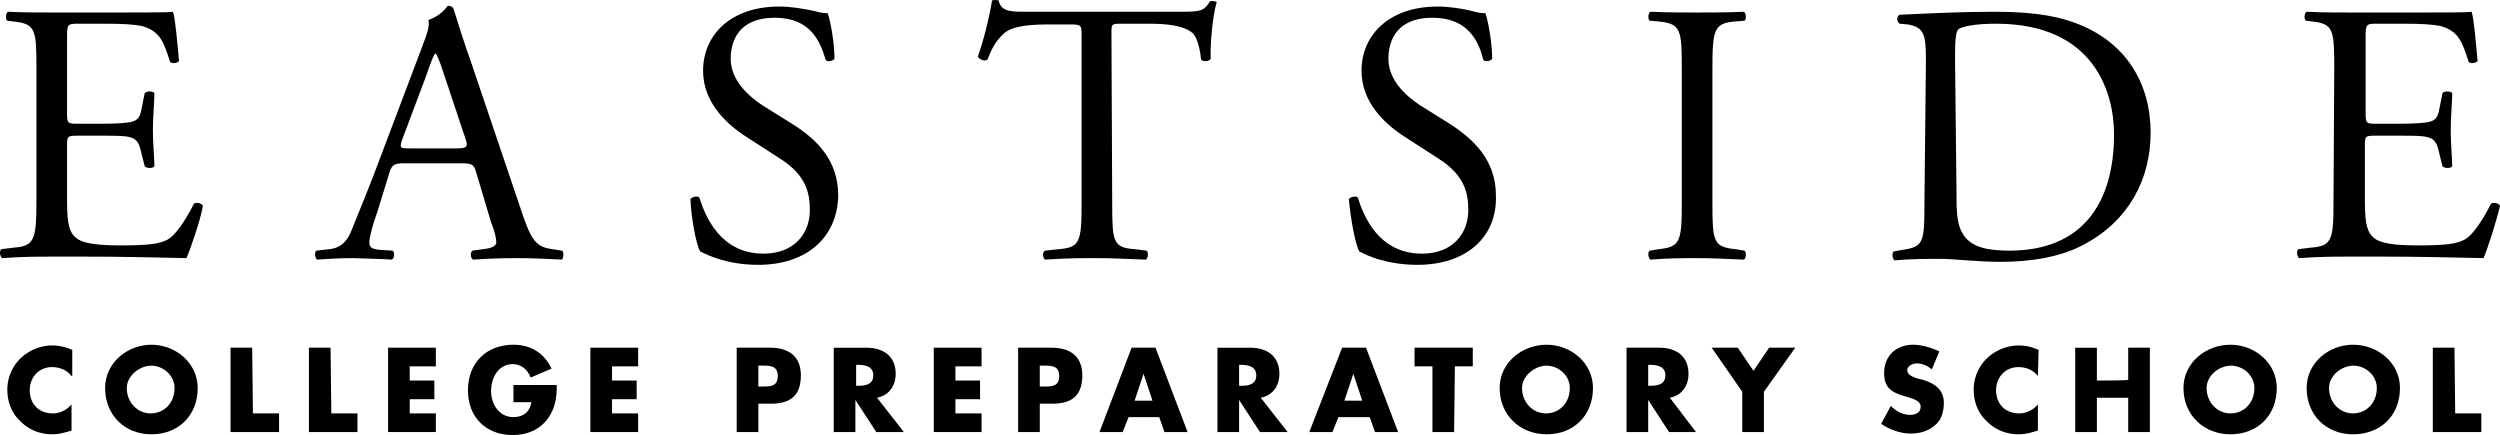 <svg xmlns="http://www.w3.org/2000/svg" width="201.18" height="35.009" viewBox="0.009 24.714 201.18 35.009"><g data-name="Stewardship-Logo-EastsideLogo_Master 1_one color-black"><g data-name="eastside_outlines"><g data-name="Group 1505"><path d="M2.941 30.226c0-3.124-.06-3.604-1.862-3.785l-.48-.06c-.18-.12-.12-.66.06-.72 1.261.06 2.342.06 3.544.06H9.85c1.922 0 3.725 0 4.085-.06.18.54.36 2.643.48 3.964-.12.18-.6.24-.72.06-.48-1.441-.721-2.463-2.283-2.883-.6-.12-1.562-.18-2.944-.18H6.306c-.902 0-.902.06-.902 1.201v6.007c0 .842.06.842.962.842h1.802c1.261 0 2.163-.06 2.523-.18.36-.12.6-.301.72-1.082l.241-1.202c.18-.18.661-.18.781 0 0 .721-.12 1.923-.12 3.004 0 1.082.12 2.223.12 2.884-.12.18-.6.18-.78 0l-.301-1.202c-.12-.54-.3-1.021-.901-1.141-.42-.12-1.142-.12-2.343-.12H6.366c-.901 0-.962 0-.962.78v4.206c0 1.622.06 2.583.601 3.124.36.36.961.72 3.665.72 2.283 0 3.184-.12 3.845-.48.54-.3 1.321-1.321 2.102-2.883.18-.12.6-.06.721.18-.18 1.081-.961 3.364-1.322 4.205-2.703-.06-5.406-.12-8.05-.12H4.263c-1.262 0-2.343 0-4.085.12-.18-.12-.24-.6-.06-.72l.961-.121c1.682-.12 1.862-.6 1.862-3.725V30.226Z" fill-rule="evenodd" data-name="Path 1652"></path><path d="M38.325 38.576c-.18-.66-.36-.72-1.261-.72h-4.566c-.72 0-.961.12-1.141.72l-.961 3.124c-.481 1.322-.661 2.163-.661 2.523 0 .36.12.541.9.601l.962.06c.18.12.18.601-.06.721-.78-.06-1.682-.06-3.124-.12-1.021 0-2.102.06-2.883.12-.18-.12-.24-.6-.06-.72l1.02-.12c.722-.06 1.382-.421 1.803-1.503.54-1.381 1.382-3.304 2.643-6.728L34 28.424c.42-1.082.6-1.682.48-2.103.722-.24 1.262-.72 1.563-1.141.18 0 .42.06.48.3.42 1.322.841 2.703 1.322 4.025L41.93 41.58c.841 2.583 1.262 3.004 2.523 3.184l.781.12c.18.12.12.601 0 .721-1.261-.06-2.283-.12-3.664-.12-1.442 0-2.584.06-3.485.12-.24-.12-.24-.6-.06-.72l.841-.12c.661-.06 1.082-.241 1.082-.542 0-.3-.12-.9-.421-1.622l-1.202-4.025Zm-5.947-2.643c-.24.721-.18.721.66.721h3.726c.84 0 .96-.12.66-.901l-1.622-4.866c-.24-.721-.48-1.502-.72-1.862h-.06c-.12.12-.421.9-.722 1.802l-1.922 5.106Z" fill-rule="evenodd" data-name="Path 1653"></path><path d="M61.034 46.026c-2.523 0-4.085-.781-4.686-1.082-.36-.66-.72-2.823-.781-4.205.12-.18.6-.3.72-.12.482 1.502 1.683 4.506 5.167 4.506 2.523 0 3.725-1.683 3.725-3.485 0-1.321-.24-2.823-2.463-4.205l-2.884-1.862c-1.502-1.022-3.244-2.704-3.244-5.167 0-2.883 2.223-5.166 6.128-5.166.961 0 1.982.18 2.823.36.421.12.781.18 1.082.18.24.721.54 2.403.54 3.665-.12.18-.6.3-.72.06-.421-1.442-1.202-3.364-4.086-3.364-2.943 0-3.544 1.922-3.544 3.304 0 1.742 1.442 3.004 2.523 3.725l2.403 1.502c1.923 1.201 3.725 2.883 3.725 5.767-.06 3.364-2.523 5.587-6.428 5.587Z" fill-rule="evenodd" data-name="Path 1654"></path><path d="M89.51 41.04c0 3.123.06 3.604 1.802 3.724l.96.12c.181.12.121.661-.06.721-1.741-.06-2.763-.12-3.964-.12-1.202 0-2.283 0-4.145.12-.18-.12-.24-.6 0-.72l1.08-.12c1.743-.121 1.863-.602 1.863-3.726V27.643c0-.901 0-.961-.9-.961h-1.683c-1.262 0-2.944.06-3.665.72-.72.661-1.02 1.322-1.321 2.103-.24.18-.661 0-.781-.24.48-1.322.961-3.304 1.141-4.506.06-.06.48-.06.54 0 .181.961 1.142.901 2.524.901h12.135c1.622 0 1.863-.06 2.343-.84.12-.06.48 0 .54.06-.36 1.2-.54 3.664-.48 4.565-.12.24-.66.24-.78.06-.06-.72-.301-1.862-.722-2.163-.66-.54-1.862-.72-3.484-.72H90.29c-.9 0-.84 0-.84 1.02l.06 13.397Z" fill-rule="evenodd" data-name="Path 1655"></path><path d="M114.08 46.026c-2.523 0-4.145-.781-4.686-1.082-.36-.66-.72-2.823-.84-4.205.12-.18.6-.3.72-.12.48 1.502 1.682 4.506 5.166 4.506 2.524 0 3.725-1.683 3.725-3.485 0-1.321-.24-2.823-2.463-4.205l-2.884-1.862c-1.501-1.022-3.244-2.704-3.244-5.167 0-2.883 2.223-5.166 6.128-5.166.961 0 2.043.18 2.763.36.36.12.842.18 1.082.18.24.721.54 2.403.54 3.665-.12.18-.6.3-.72.06-.36-1.442-1.202-3.364-4.086-3.364-2.943 0-3.544 1.922-3.544 3.304 0 1.742 1.442 3.004 2.523 3.725l2.403 1.502c1.863 1.201 3.725 2.883 3.725 5.767.12 3.364-2.403 5.587-6.308 5.587Z" fill-rule="evenodd" data-name="Path 1656"></path><path d="M135.347 30.286c0-3.184-.06-3.664-1.863-3.845l-.72-.06c-.18-.12-.12-.66.06-.72 1.501.06 2.523.06 3.784.06 1.202 0 2.223 0 3.725-.06.18.06.24.6.06.72l-.721.06c-1.742.12-1.862.661-1.862 3.845V40.98c0 3.184.06 3.605 1.862 3.785l.72.12c.181.12.121.661-.06.721-1.501-.06-2.522-.12-3.724-.12-1.261 0-2.283 0-3.785.12-.18-.12-.24-.6-.06-.72l.721-.12c1.742-.181 1.863-.602 1.863-3.786V30.286Z" fill-rule="evenodd" data-name="Path 1657"></path><path d="M154.991 29.625c0-2.102-.12-2.703-1.442-2.943l-.66-.06c-.24-.12-.301-.601 0-.721 2.523-.12 4.986-.24 7.509-.24 2.523 0 4.686.18 6.608.9 4.085 1.502 6.068 4.867 6.068 8.831 0 3.785-1.803 7.09-5.287 8.952-1.922 1.081-4.446 1.441-6.728 1.441-1.923 0-3.845-.24-4.866-.24-1.262 0-2.343 0-3.725.12-.18-.12-.24-.6-.06-.72l.66-.12c1.743-.241 1.803-.602 1.803-3.725l.12-11.475Zm2.463 10.754c0 1.622.06 2.523.6 3.304.662.9 1.803 1.201 3.665 1.201 5.828 0 8.41-3.784 8.41-9.371 0-3.305-1.561-8.891-9.491-8.891-1.802 0-2.703.24-3.004.42-.24.18-.3.901-.3 2.283l.12 11.054Z" fill-rule="evenodd" data-name="Path 1658"></path><path d="M187.852 30.226c0-3.124-.06-3.604-1.802-3.785l-.48-.06c-.181-.12-.121-.66.06-.72 1.26.06 2.342.06 3.544.06h5.647c1.922 0 3.664 0 4.085-.06.18.54.36 2.643.48 3.964-.12.18-.6.24-.72.06-.481-1.441-.721-2.463-2.283-2.883-.601-.12-1.562-.18-2.944-.18h-2.163c-.9 0-.9.06-.9 1.201v6.007c0 .842.06.842.96.842h1.743c1.261 0 2.162-.06 2.523-.18.36-.12.6-.301.72-1.082l.24-1.202c.121-.18.662-.18.782 0 0 .721-.12 1.923-.12 3.004 0 1.082.12 2.223.12 2.884-.12.18-.6.18-.781 0l-.3-1.202c-.12-.54-.3-1.021-.902-1.141-.42-.12-1.141-.12-2.343-.12h-1.742c-.9 0-.96 0-.96.78v4.206c0 1.622.06 2.583.6 3.124.36.36.961.72 3.604.72 2.343 0 3.184-.12 3.845-.48.54-.3 1.322-1.321 2.103-2.883.24-.12.6-.06.72.18-.24 1.081-.96 3.364-1.321 4.205-2.703-.06-5.407-.12-8.05-.12h-2.703c-1.262 0-2.343 0-4.086.12-.18-.12-.24-.6-.06-.72l.962-.121c1.742-.12 1.862-.6 1.862-3.725l.06-10.693Z" fill-rule="evenodd" data-name="Path 1659"></path></g></g><g data-name="cps_outlines"><g data-name="Group 1506"><path d="M5.765 54.977c-.36-.48-.961-.721-1.562-.721-1.081 0-1.802.841-1.802 1.862 0 1.082.72 1.863 1.862 1.863.6 0 1.141-.3 1.502-.721v2.102c-.6.18-1.021.3-1.562.3-.961 0-1.862-.36-2.523-1.02C.959 57.98.598 57.08.598 56.057c0-.9.36-1.802 1.022-2.463a3.739 3.739 0 0 1 2.583-1.081c.54 0 1.081.12 1.622.36v2.103h-.06Z" fill-rule="evenodd" data-name="Path 1660"></path><path d="M15.918 55.938c0 2.223-1.562 3.725-3.725 3.725-2.163 0-3.725-1.562-3.725-3.725 0-2.042 1.802-3.484 3.725-3.484 1.922 0 3.725 1.442 3.725 3.484Zm-5.708 0c0 1.141.841 2.043 1.923 2.043 1.081 0 1.922-.841 1.922-2.043 0-.961-.84-1.802-1.922-1.802-1.021.06-1.923.901-1.923 1.802Z" fill-rule="evenodd" data-name="Path 1661"></path><path d="M20.363 57.98h2.103v1.502H18.56v-6.788h1.742l.06 5.287Z" fill-rule="evenodd" data-name="Path 1662"></path><path d="M26.671 57.98h2.103v1.502h-3.905v-6.788h1.742l.06 5.287Z" fill-rule="evenodd" data-name="Path 1663"></path><path d="M32.979 54.196v1.141h1.982v1.502H32.98v1.142h2.102v1.501h-3.844v-6.788h3.844v1.502H32.98Z" fill-rule="evenodd" data-name="Path 1664"></path><path d="M44.814 55.698c0 1.021-.12 1.862-.721 2.703-.661.901-1.682 1.322-2.824 1.322-2.163 0-3.604-1.442-3.604-3.605 0-2.222 1.502-3.664 3.664-3.664 1.382 0 2.463.66 3.064 1.922l-1.682.721c-.24-.66-.781-1.081-1.442-1.081-1.141 0-1.742 1.081-1.742 2.162 0 1.082.66 2.103 1.802 2.103.781 0 1.322-.42 1.442-1.202h-1.442v-1.381h3.485Z" fill-rule="evenodd" data-name="Path 1665"></path><path d="M49.26 54.196v1.141h1.982v1.502h-1.983v1.142h2.103v1.501h-3.845v-6.788h3.845v1.502h-2.103Z" fill-rule="evenodd" data-name="Path 1666"></path><path d="M59.292 52.694h2.703c1.442 0 2.463.66 2.463 2.223 0 1.622-.841 2.283-2.403 2.283h-1.021v2.282h-1.742v-6.788Zm1.742 3.124h.3c.661 0 1.262 0 1.262-.841s-.601-.841-1.262-.841h-.3v1.682Z" fill-rule="evenodd" data-name="Path 1667"></path><path d="M72.748 59.482h-2.222L68.844 56.9v2.583H67.1v-6.788h2.644c1.321 0 2.343.66 2.343 2.103 0 .96-.541 1.742-1.502 1.922l2.162 2.763Zm-3.844-3.724h.18c.6 0 1.201-.12 1.201-.841s-.66-.841-1.201-.841h-.18v1.682Z" fill-rule="evenodd" data-name="Path 1668"></path><path d="M76.894 54.196v1.141h1.982v1.502h-1.982v1.142h2.102v1.501h-3.845v-6.788h3.845v1.502h-2.102Z" fill-rule="evenodd" data-name="Path 1669"></path><path d="M81.94 52.694h2.703c1.442 0 2.463.66 2.463 2.223 0 1.622-.84 2.283-2.403 2.283h-1.02v2.282H81.94v-6.788Zm1.742 3.124h.3c.661 0 1.262 0 1.262-.841s-.6-.841-1.262-.841h-.3v1.682Z" fill-rule="evenodd" data-name="Path 1670"></path><path d="m90.831 58.281-.48 1.201h-1.863l2.583-6.788h1.923l2.583 6.788h-1.862l-.421-1.201h-2.463Zm1.201-3.484-.72 2.162h1.441l-.72-2.162Z" fill-rule="evenodd" data-name="Path 1671"></path><path d="M103.627 59.482h-2.223L99.722 56.9v2.583H97.98v-6.788h2.643c1.322 0 2.343.66 2.343 2.103 0 .96-.54 1.742-1.502 1.922l2.163 2.763Zm-3.905-3.724h.18c.601 0 1.202-.12 1.202-.841s-.661-.841-1.202-.841h-.18v1.682Z" fill-rule="evenodd" data-name="Path 1672"></path><path d="m107.712 58.281-.48 1.201h-1.863l2.643-6.788h1.923l2.583 6.788h-1.862l-.42-1.201h-2.524Zm1.202-3.484-.721 2.162h1.441l-.72-2.162Z" fill-rule="evenodd" data-name="Path 1673"></path><path d="M117.024 59.482h-1.743v-5.286h-1.441v-1.502h4.686v1.502h-1.442l-.06 5.286Z" fill-rule="evenodd" data-name="Path 1674"></path><path d="M128.198 55.938c0 2.223-1.562 3.725-3.725 3.725-2.163 0-3.785-1.562-3.785-3.725 0-2.042 1.802-3.484 3.785-3.484 1.922 0 3.725 1.442 3.725 3.484Zm-5.708 0c0 1.141.842 2.043 1.923 2.043s1.922-.841 1.922-2.043c0-.961-.84-1.802-1.922-1.802-1.021.06-1.923.901-1.923 1.802Z" fill-rule="evenodd" data-name="Path 1675"></path><path d="M136.488 59.482h-2.163l-1.682-2.583v2.583h-1.742v-6.788h2.643c1.322 0 2.343.66 2.343 2.103 0 .96-.54 1.742-1.502 1.922l2.103 2.763Zm-3.845-3.724h.18c.601 0 1.202-.12 1.202-.841s-.661-.841-1.202-.841h-.18v1.682Z" fill-rule="evenodd" data-name="Path 1676"></path><path d="M137.75 52.694h2.102l1.262 1.862 1.261-1.862h2.103l-2.523 3.544v3.244h-1.742v-3.244l-2.463-3.544Z" fill-rule="evenodd" data-name="Path 1677"></path><path d="M155.472 54.436c-.3-.24-.721-.48-1.202-.48-.3 0-.78.18-.78.54 0 .42.48.541.78.661l.48.12c.962.3 1.683.781 1.683 1.863 0 .66-.18 1.381-.721 1.802-.54.48-1.262.66-1.922.66-.842 0-1.683-.3-2.403-.78l.78-1.442c.421.42.962.72 1.562.72.421 0 .841-.18.841-.66 0-.48-.66-.66-1.08-.781-1.082-.3-1.863-.6-1.863-1.922 0-1.382.961-2.283 2.343-2.283.66 0 1.502.24 2.102.54l-.6 1.442Z" fill-rule="evenodd" data-name="Path 1678"></path><path d="M164.002 54.977c-.36-.48-.961-.721-1.562-.721-1.081 0-1.802.841-1.802 1.862 0 1.082.721 1.863 1.862 1.863.601 0 1.142-.3 1.502-.721v2.102c-.6.18-1.021.3-1.562.3-.96 0-1.862-.36-2.523-1.02-.72-.661-1.081-1.562-1.081-2.584 0-.9.36-1.802 1.021-2.463a3.739 3.739 0 0 1 2.583-1.081c.601 0 1.082.12 1.622.36l-.06 2.103Z" fill-rule="evenodd" data-name="Path 1679"></path><path d="M171.271 55.277v-2.583h1.742v6.788h-1.742V56.72h-2.523v2.763h-1.742v-6.788h1.742v2.643s2.523 0 2.523-.06Z" fill-rule="evenodd" data-name="Path 1680"></path><path d="M183.226 55.938c0 2.223-1.562 3.725-3.724 3.725-2.163 0-3.785-1.562-3.785-3.725 0-2.042 1.802-3.484 3.785-3.484 1.922 0 3.724 1.442 3.724 3.484Zm-5.647 0c0 1.141.841 2.043 1.923 2.043 1.08 0 1.922-.841 1.922-2.043 0-.961-.841-1.802-1.922-1.802-1.082.06-1.923.901-1.923 1.802Z" fill-rule="evenodd" data-name="Path 1681"></path><path d="M193.139 55.938c0 2.223-1.562 3.725-3.785 3.725-2.163 0-3.725-1.562-3.725-3.725 0-2.042 1.802-3.484 3.725-3.484 1.982 0 3.785 1.442 3.785 3.484Zm-5.708 0c0 1.141.841 2.043 1.923 2.043 1.081 0 1.922-.841 1.922-2.043 0-.961-.84-1.802-1.922-1.802-1.082.06-1.923.901-1.923 1.802Z" fill-rule="evenodd" data-name="Path 1682"></path><path d="M197.584 57.98h2.103v1.502h-3.905v-6.788h1.742l.06 5.287Z" fill-rule="evenodd" data-name="Path 1683"></path></g></g></g></svg>